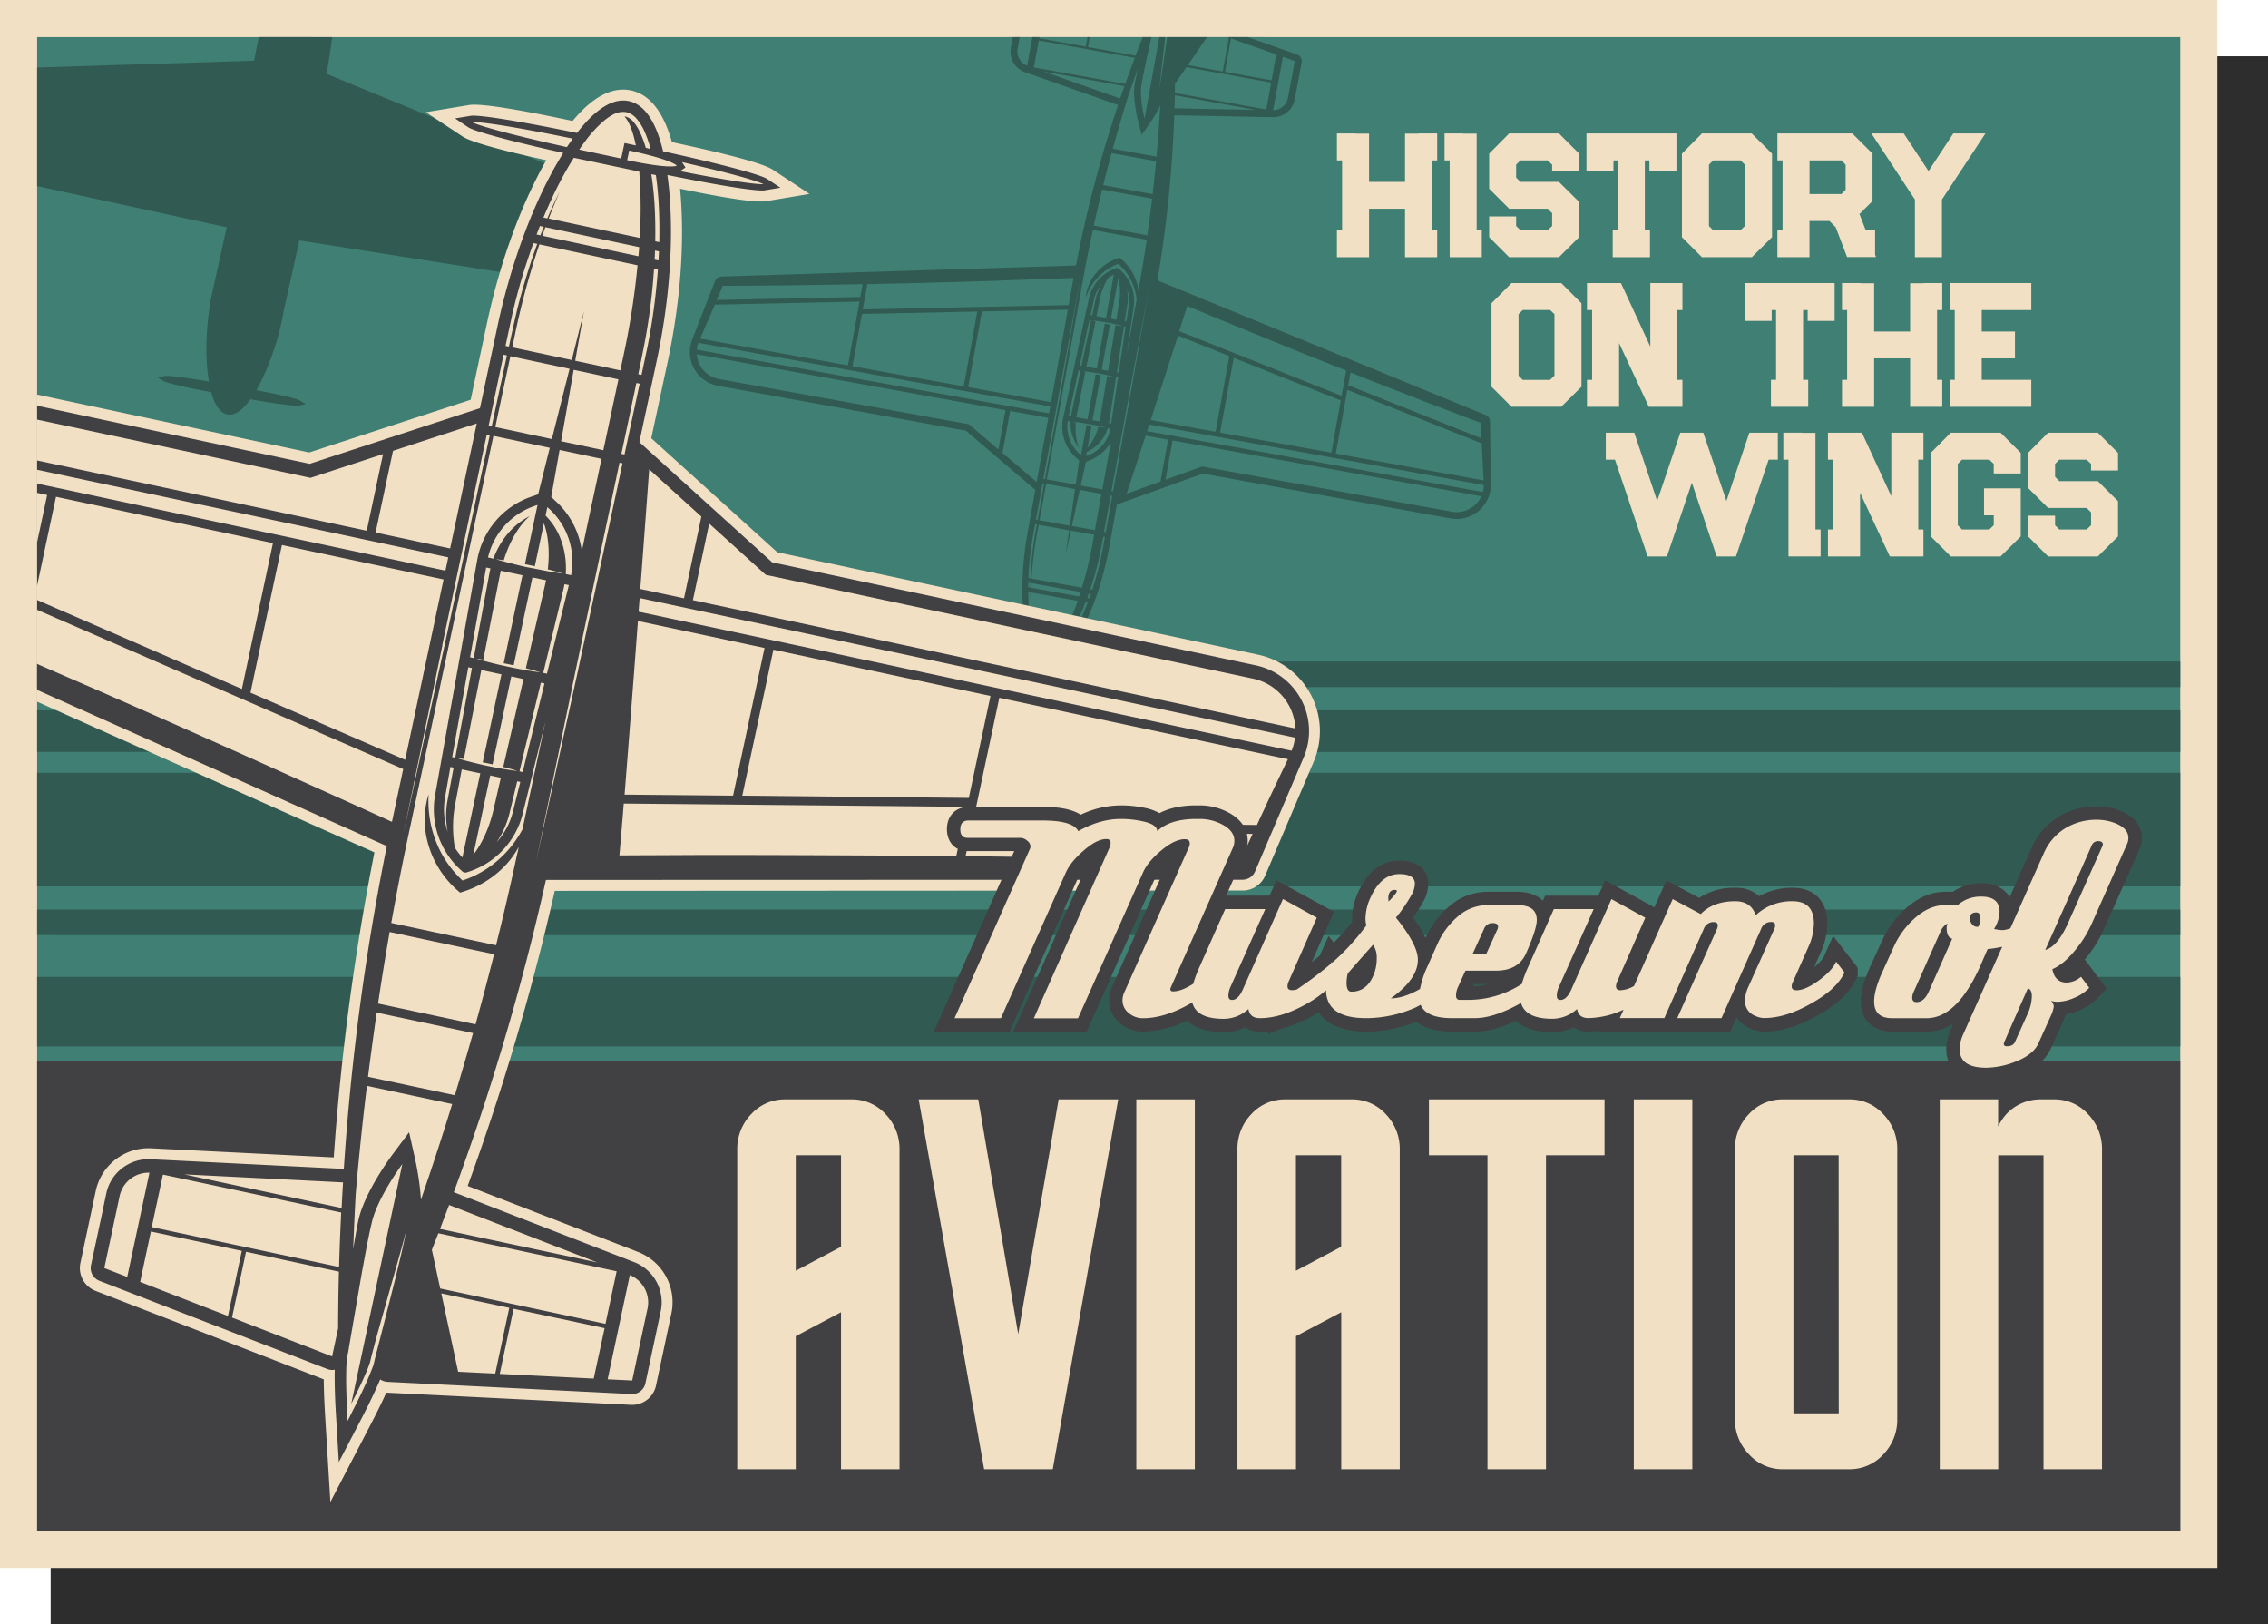 <svg xmlns="http://www.w3.org/2000/svg" viewBox="0 0 997.04 713.98"><defs><style>.cls-1{fill:#2e2d2e;}.cls-2,.cls-7{fill:#f1e0c4;}.cls-3,.cls-4{fill:#408074;}.cls-4,.cls-5,.cls-7,.cls-8{fill-rule:evenodd;}.cls-5{fill:#315b52;}.cls-6,.cls-8{fill:#414042;}</style></defs><g id="Слой_2" data-name="Слой 2"><g id="_Layer_" data-name="&lt;Layer&gt;"><rect class="cls-1" x="22.27" y="24.74" width="974.77" height="689.24"/><rect class="cls-2" width="974.78" height="689.24"/><rect class="cls-3" x="16.32" y="16.32" width="942.15" height="656.6"/><path class="cls-4" d="M493.12,223.62l35.8-12.92L637.2,230.29a17.5,17.5,0,0,0,20.63-17.46l-.38-27.7a5.44,5.44,0,0,0-3.39-5L511.55,121.67a545.52,545.52,0,0,0,7-68.54l40.88.78A12.09,12.09,0,0,0,571.62,44l2.92-16.21A5.49,5.49,0,0,0,571,21.62l-15-5.3H442.69l-.76,4.17a12.09,12.09,0,0,0,7.89,13.58l38.57,13.6a541.5,541.5,0,0,0-17.46,66.65l-154,4.79A5.48,5.48,0,0,0,312,122.6l-10,25.8A17.51,17.51,0,0,0,315.18,172l108.28,19.6,29,24.65-3.11,17.2c-2.26,12.48-3.16,26.21-1.57,38.83-5.9-1-16.47-2.77-19.41-2.18L418.72,272l8.35,5.15c3,1.88,17.28,4.49,22.81,5.5,1.5,4.8,4.23,10.32,9.51,11.27s9.77-3.25,12.85-7.21c5.54,1,19.79,3.54,23.29,2.83l9.62-1.9-8.34-5.15c-2.6-1.59-13.05-3.66-18.94-4.76,5.92-11.27,9.89-24.44,12.15-36.93Z"/><path class="cls-5" d="M548.62,16.32h-9.14l.73.26L537.53,31.4l-15.32-2.78,8.42-12.3H513.08l-.17,1.21-1.52,10.58c-.55,3.52-1,7.06-1.77,10.55.5-3.53.89-7.08,1.28-10.62l1.23-10.61.14-1.11h-2.62l-6.49,35.81s-2.35-9.22-1.33-14.88c.56-3.52,1.34-7,2.05-10.5l2.3-10.43h-3.83c-1,2.49-2.06,5.2-3.18,8.15l-20.9-3.79.78-4.36h-1l-.75,4.17-20.47-3.7.08-.47h-3.09l-2.27,12.53a6.6,6.6,0,0,1-4.18-7.38l.92-5.15h-3.08l-.83,4.6a9.61,9.61,0,0,0,6.29,10.85l40.83,14.39A546.63,546.63,0,0,0,473,116.7l-155.91,4.85a3,3,0,0,0-2.75,1.93l-10.06,25.8a15.09,15.09,0,0,0,11.37,20.32l108.94,19.73,30.54,26-3.36,18.59c-2.42,13.34-3,26.89-1.55,38.14.13,1.06.29,2.15.48,3.25-18.17-3.12-21.35-2.87-21.83-2.78l-3.55.71,3.07,1.89c.43.27,3.53,1.7,23.45,5.45,1.51,5.53,4,10.27,8,11s8-2.86,11.38-7.51c20,3.48,23.35,3.23,23.85,3.13l3.55-.71-3.07-1.88c-.42-.26-3.31-1.62-21.42-5.07.56-1,1.1-1.93,1.6-2.87,5.25-10,9.5-22.92,11.91-36.26L491,221.8l37.73-13.62L637.63,227.9a15.08,15.08,0,0,0,17.77-15l-.37-27.7a3.06,3.06,0,0,0-1.9-2.77l-144.31-59.2a545.62,545.62,0,0,0,7.4-72.55l43.28.84a9.62,9.62,0,0,0,9.71-7.95l1-5.31,2-10.89a3.06,3.06,0,0,0-2-3.41l-21.55-7.6ZM438.92,197.56l-13-11.09L316.15,166.62a12,12,0,0,1-9.86-10.89L442,180.3l-3.1,17.26Zm21.9-13.85-5.1,28.15-15-12.78,3.34-18.4,16.8,3Zm-9.91,93c.16.76.33,1.52.5,2.27-20.16-3.8-22.31-5.14-22.31-5.14s2.41-.47,21.81,2.87Zm25.49,4.66c16.5,3.21,18.37,4.36,18.37,4.36s-2.15.43-18.75-2.34c0,0,.05,0,.07,0l1.12-.8-.78-1.16,0,0ZM516.48,41.88l35.44,6.42-35.6-.69c.06-2,.13-3.87.16-5.73Zm50.71-4.21-1,5.32a6.66,6.66,0,0,1-6.52,5.45L564,25l5.2,1.83-2,10.88Zm-72.89.19c-.62,1.77-1.25,3.56-1.87,5.42L458.85,31.45l35.45,6.41ZM452.9,258.29l-.87-.15c0-.69,0-1.37,0-2.05l.88.15c0,.69,0,1.37,0,2.05Zm22.37,24s-1.25.9-11.15-.9l.2-1.08.2-1.08c9.88,1.8,10.75,3.06,10.75,3.06Zm1.94-17.49.89.15c-1.09,2.86-2.27,5.67-3.62,8.43q-1.28,2.63-2.77,5.18l-1-.18q1.57-2.64,2.94-5.42c1.31-2.66,2.49-5.39,3.56-8.16Zm2.32-3.7c-.23.64-.46,1.29-.7,1.94l-.87-.17.69-1.93.88.16Zm24.12-69.6,9.84,1.79-3.32,18.4L495.32,217c1.22-3.66,4.45-13.62,8.33-25.54ZM538.52,31.57l2.65-14.65,19.88,7L559,35.3l-20.46-3.73Zm-84-1.95,2.14-11.84,42.2,7.65c-1.32,3.53-2.73,7.36-4.18,11.46l-40.16-7.27Zm30,53.71,21.95,4q-.93,7.86-2.1,16.09l-23.52-4.26c1.19-5.41,2.41-10.7,3.67-15.8Zm4.15-16,19.54,3.55c-.44,4.66-.93,9.48-1.51,14.44L485,81.36c1.2-4.84,2.41-9.53,3.66-14.06Zm21.39-20.94c-.4,6.93-.93,14.45-1.65,22.46l-19.22-3.48c2.3-8.34,4.59-16.1,6.79-23.15,1.46-4.21,2.87-8.17,4.23-11.85-.61,2.7-1.1,5-1.35,6.38-1.14,6.23,1.27,15.76,1.38,16.16l1.64,6.42,3.8-5.43a65.41,65.41,0,0,0,4.38-7.51ZM558.81,36.3l-2.13,11.83-40.19-7.28c0-1.36,0-2.67.07-4l5-7.32,37.22,6.75ZM472.9,213l-12.7-2.29c3.46-19.05,7.58-41.78,16.26-89.72q1.85-10.18,4-19.88l23.66,4.28q-1.44,9.81-3.27,20l-.42,2.3a20.41,20.41,0,0,0-.95-4.27,21.15,21.15,0,0,0-2.71-5.34,23,23,0,0,0-4.11-4.42l-.5-.41-.63.2a21.78,21.78,0,0,0-9.81,6.76A19.81,19.81,0,0,0,477.21,131a28.89,28.89,0,0,1,2.44-5.14,25.39,25.39,0,0,1,3.42-4.36,23.36,23.36,0,0,1,8.53-5.5,21.84,21.84,0,0,1,3.28,3.45,23.48,23.48,0,0,1,2.79,4.71,22.61,22.61,0,0,1,1.66,5.27,21.43,21.43,0,0,1,.34,2.25c-1.64,9-3.09,17.07-4.41,24.37l3.11-21.09a18.36,18.36,0,0,0-6.58-16.9,1.17,1.17,0,0,0-.51-.23,1,1,0,0,0-.55,0,18.28,18.28,0,0,0-12.09,13.51l-11.27,52.41a18.35,18.35,0,0,0,5.79,17.56l1.26,1.12L472.9,213Zm-2.61,18.08L457,228.67c1-5.42,1.92-10.58,2.9-16L472.61,215l-2.32,16.07Zm13.91-14c-1,5.39-1.92,10.54-2.89,15.95l-10.09-1.82,3.45-15.86,9.53,1.73Zm6-6.22L489.3,216l-.68-.12.93-5.08,7.75-42.31,7.91-42.28-7.42,42.38-7.58,42.32Zm50.2-54.32-6,33.24-28.53-5.16c4.11-12.65,8.59-26.5,12-37.09l22.59,9Zm49,19.51L585.28,199l-48.92-8.85,6-32.85,47.11,18.75Zm-71-30.45c1.46-4.56,2.67-8.4,3.51-11.11l16.21,6.71c12.55,5.16,25.12,10.24,37.67,15.33l16,6.36-.36,2-1.66,9.11-71.35-28.44ZM479,202.35a18.28,18.28,0,0,0,9.35-8c-1.42,7.83-2.62,14.52-3.76,20.79l-9.45-1.71L477.38,203l1.59-.61Zm16.59-68.44a19.6,19.6,0,0,0-.2-7.1,16,16,0,0,1,.77,7.77l-1,6.72-.7-.12,1.12-7.27Zm-8.42-11.72a16.09,16.09,0,0,1,2.47-1.47l-3.44,19-4.18-.75,1.44-7.23a26.72,26.72,0,0,1,3.71-9.51Zm-7,16.4-.69-.13,1.42-6.64a15.94,15.94,0,0,1,3.52-7.08,19.29,19.29,0,0,0-2.75,6.65l-1.5,7.2Zm-4.89,61.54-.57-.52A16,16,0,0,1,469.43,185l1.23.22a17.06,17.06,0,0,0,3.91,11.9c-1.46-2.81-2-6.93-1.64-11.36l-1.71-.43c1.28.1,2.55.29,3.83.47s2.53.41,3.79.61,2.54.48,3.78.75,2.51.56,3.76.9c-1.2-.11-2.39-.26-3.56-.43a22.74,22.74,0,0,1-4.72,9.2l1.77-9.67-1.13-.19c-.37-.07-.73-.15-1.1-.21l-2.42,13.33Zm11.72-11.93,1.2.22a16,16,0,0,1-10,11.82l-.71.28.33-1.88.85-.41a16.91,16.91,0,0,0,8.3-10ZM475,163l-4,18.91c-.07.36-.14.73-.19,1.08l-1-.17,4.27-20,.84.16Zm12.51,23c.07-.36.15-.72.2-1.08l2.94-19.1.83.14-3,20.21-1-.17Zm-4.74-21.32-1.11-.21-3.59,19.81-4.87-.87c.06-.37.1-.72.18-1.08l3.73-18.85c-.5-.13-1-.24-1.48-.38,1.21.1,2.42.26,3.62.44s2.41.37,3.62.58,2.4.45,3.58.72,2.39.53,3.57.87c-1.12-.09-2.23-.25-3.35-.42l-3.1,18.89c-.06.36-.12.72-.19,1.06l-3.09-.55,3.59-19.82-1.11-.19Zm-3.86-24,.71.14-4.17,20-.81-.14,4.27-20Zm12.7-18.44a26.59,26.59,0,0,1,.33,11l-1.19,7.27-2.37-.43,3.23-17.87Zm2.1,21.13c-1.14-.1-2.25-.24-3.35-.41l-3.28,20-2.74-.5,3.58-19.83-1.12-.19-1.11-.21L482.14,162l-4.55-.81,4-19.91c-.51-.13-1-.25-1.5-.41,1.16.1,2.31.25,3.46.41s2.28.36,3.43.56,2.28.42,3.4.68,2.27.51,3.4.84Zm.38.06.72.13-3,20.2-.81-.14,3.1-20.19ZM651,185.9c.09,2.28.2,4.52.29,6.79l-58.6-23.35.72-4,.29-1.62q9.94,4,19.92,7.85c6.31,2.47,12.62,4.94,19,7.35q9.18,3.54,18.42,7Zm.6,13.15c.18,4,.42,8.08.63,12.12l-65-11.78,4.09-22.53,1-5.48,59.07,23.53c.08,1.39.14,2.78.21,4.14ZM453.35,256.32,475,260.24c-.21.65-.43,1.3-.63,1.94l-21.13-3.82c0-.67.06-1.36.1-2Zm22.25,2-22.11-4a168.34,168.34,0,0,1,2.39-19.63c.25-1.37.5-2.69.73-4l13.4,2.43-1.62,11.13,2.39-11L481,235.06c-.25,1.3-.48,2.63-.72,4a172.3,172.3,0,0,1-4.63,19.23Zm-8.22-95.23,7.91-42.26-7.41,42.35-7.58,42.34-.91,5.09-.68-.12.93-5.08,7.74-42.32Zm-37.77-26.13-5.95,32.86-48.88-8.86L378.93,138l50.68-1.06Zm39.81-.83-7.35,40.64-36.41-6.6,6-33.26,37.74-.78Zm-161.64,12.7c1.62-3.7,3.26-7.39,4.85-11.11.56-1.26,1.08-2.53,1.63-3.8l63.59-1.34-1,5.48-4.09,22.54-65-11.77Zm10-23.21c6.55,0,13.13,0,19.7-.12,6.77,0,13.55-.13,20.32-.23q10.71-.14,21.41-.37l-.29,1.63-.74,4-63.08,1.32c.87-2.08,1.78-4.17,2.68-6.25Zm121.32-2.28c10.94-.39,21.88-.73,32.82-1.17l-2.15,11.92L379.3,136l1.64-9.1.36-2,17.2-.36c13.55-.37,27.1-.72,40.64-1.16Zm213.19,89.94a12.27,12.27,0,0,1-.41,3L504.27,189.51c.33-1,.65-1.92,1-2.9l147.1,26.63ZM488.94,218l-2.53,14.09q-.15.94-.33,1.86l-.75-.14c.12-.61.23-1.23.35-1.85l2.57-14.08.69.12Zm-3.22,18q-.59,3.34-1.22,6.71-1,5.3-2.52,10.49c-.55,2-1.16,4-1.8,6l-.87-.16c.67-2,1.3-4,1.87-6q1.45-5.15,2.53-10.42c.44-2.21.85-4.45,1.26-6.69l.75.14ZM468,277.85l-14.72-2.68c-.34-1.93-.59-3.88-.77-5.82-.3-3.05-.43-6.1-.45-9.15l.89.15c0,2.19.12,4.38.29,6.55-.07-2-.07-4.22,0-6.48l20.53,3.7A110,110,0,0,1,468,277.85ZM453.86,237.1c.38-2.26.8-4.49,1.2-6.73l.77.13q-.65,3.38-1.17,6.73c-.57,3.52-1,7.08-1.29,10.63-.19,2.1-.3,4.22-.37,6.33l-.87-.15q.12-3.14.39-6.24.47-5.38,1.34-10.7Zm1.9-10.59,2.6-14.08.66.13-2.52,14.08c-.11.63-.21,1.26-.32,1.87l-.76-.14c.11-.62.23-1.23.34-1.86ZM306.32,153.69a11.73,11.73,0,0,1,.66-3l154.74,28-.54,3-154.86-28Zm344.91,64.49a12.07,12.07,0,0,1-13.06,6.74L528.43,205.05l-16.06,5.81,3.11-17.25,135.75,24.57Zm-193.47,69.3a11.18,11.18,0,0,1-1.55-2.34A26.56,26.56,0,0,1,454.3,280c-.25-.9-.45-1.8-.64-2.71L463.1,279l-.18,1-.2,1.08-.24,1.4,1.39.25,1.16.2c-1.76,2.66-3.4,4.39-4.81,5a.68.68,0,0,0,.23.07,3.69,3.69,0,0,0,2.27-.48,11.34,11.34,0,0,0,2.07-1.5,22.88,22.88,0,0,0,2.53-2.76l1.11.16a22.9,22.9,0,0,1-3,3.33,11.67,11.67,0,0,1-2.27,1.65,4.54,4.54,0,0,1-2.9.6A4.61,4.61,0,0,1,457.76,287.48Z"/><path class="cls-5" d="M146.06,16.32c-.72,5.29-1.54,10.69-2.48,16.16L271.89,85.12a2.68,2.68,0,0,1,1.68,2.46l.34,24.63a13.42,13.42,0,0,1-15.81,13.38L131.6,105.7l-6.87,31a115.54,115.54,0,0,1-10.6,32.24c-.44.85-.92,1.71-1.4,2.56,16.09,3.08,18.66,4.27,19,4.5l2.74,1.68-3.15.63c-.44.09-3.46.32-21.22-2.78-3,4.14-6.5,7.32-10.11,6.66s-5.79-4.86-7.13-9.78c-17.71-3.33-20.46-4.6-20.84-4.83l-2.73-1.69,3.16-.62c.41-.09,3.25-.31,19.39,2.45-.16-1-.3-1.94-.42-2.88-1.26-10-.77-22,1.38-33.92l6.87-31L16.32,81.81V29.67l95.38-3c.66-3.5,1.37-7,2.1-10.38Z"/><path class="cls-5" d="M16.32,339.7H958.47v49.95H16.32V339.7ZM958.47,460V429.41H16.32V460Zm0-48.9V399.84H16.32v11.22Zm0-80.53V312.21H16.32v18.32Zm0-28.51V290.8H16.32V302Z"/><rect class="cls-6" x="16.32" y="466.35" width="942.15" height="206.58"/><path class="cls-7" d="M286.3,192.64l55.41,50.13,211.3,45a34.39,34.39,0,0,1,24.49,47.1l-21.31,50.05a10.75,10.75,0,0,1-9.88,6.54l-302.42.14A1073.73,1073.73,0,0,1,205.6,521.32l74.86,29a23.73,23.73,0,0,1,14.67,27.14l-6.74,31.61a10.73,10.73,0,0,1-11,8.48L170.1,612.2a2.81,2.81,0,0,0-.29,0c-2.06,4.6-4.34,9.16-6.66,13.61l-17.91,34.45-2.36-38.76c-.28-5-.52-10.09-.54-15.14a1,1,0,0,0-.2-.09L41.94,567.42a10.74,10.74,0,0,1-6.59-12.25l6.73-31.61a23.72,23.72,0,0,1,24.44-18.79l80.2,4A1070.91,1070.91,0,0,1,164.6,374.69L16.32,308.46v-135l119.59,25.45,71-23.19,7.15-33.57c5.2-24.36,13.79-50,26.08-71.72-11.51-2.53-32-7.22-36.87-10.48L187.2,49.32l19-3.15c6.83-1.15,34.73,4.71,45.51,7,6.29-7.57,15.37-15.6,25.67-13.42s15.34,13.25,18,22.72c10.79,2.34,38.6,8.29,44.42,12.16l16.06,10.61-19,3.18c-5.87,1-26.37-3.08-37.89-5.46,2.32,24.88-.26,51.77-5.46,76.12Z"/><path class="cls-8" d="M16.32,178.35v6.1l120.19,25.6L168.4,199.6l-7.17,33.69L16.32,202.42v4.08L197.06,245l-1.23,5.84L16.32,212.58v4.07l4.41.94-4.41,20.72v19.06l8.29-39L120,238.74l-13.66,64.12L16.32,263.75v4.31l160.94,70-4.95,23.21c-19.57-8.94-39.18-17.67-58.76-26.53q-36.39-16.31-73-32.36-12.15-5.23-24.25-10.53v11.41l153.75,68.67a1068.24,1068.24,0,0,0-18.9,141.89l-84.9-4.25a19,19,0,0,0-19.52,15L44.54,535,40,556.17A6,6,0,0,0,43.67,563L143.9,601.81a5.69,5.69,0,0,0,3.27.29c-.18,7.28.34,16.67.49,19.1l1.3,21.49,9.95-19.09c1.12-2.14,5.42-10.52,8.23-17.24a6.19,6.19,0,0,0,2.2.94,6.64,6.64,0,0,0,.91.14l107.31,5.35a5.93,5.93,0,0,0,6.16-4.71l4.53-21.24,2.2-10.39a18.91,18.91,0,0,0-11.71-21.66l-79.25-30.73A1071.23,1071.23,0,0,0,240,386.8l306.28-.09a6,6,0,0,0,5.48-3.67l21.31-50A29.54,29.54,0,0,0,552,292.46L339.44,247.18l-58.37-52.84,7.73-36.25c5.55-26,7.41-52.59,5.35-74.77-.22-2.06-.47-4.22-.76-6.4,35.48,7.18,41.71,6.93,42.69,6.76l7-1.17-5.92-3.9c-.79-.55-6.78-3.55-45.66-12.1-2.61-11-7.16-20.38-15.06-22.07s-15.92,5.1-22.79,14c-39-8-45.67-7.72-46.61-7.54l-7,1.15L205.92,56c.78.53,6.38,3.32,41.69,11.22-1.16,1.87-2.23,3.74-3.29,5.53-10.95,19.38-20,44.43-25.57,70.46L211,179.42l-74.87,24.47L16.32,178.35Zm181.57,62.74-32.77-7,7.65-35.91,36.83-12.05-11.71,54.93Zm51.3-176.42c-37.73-8.37-41.76-11-41.76-11s4.92-.81,44.35,7.27c-.86,1.23-1.75,2.5-2.59,3.76Zm49.74,10.54.14-.06,2.27-1.51-1.46-2.3c-.05,0-.06-.07-.12-.08,32.24,7.32,35.84,9.68,35.84,9.68s-4.28.68-36.67-5.73Zm-105.5,465c1.3-3.39,2.64-6.92,4-10.52l65.17,25.26-69.16-14.74Zm89,45.41-4.51,21.22-10.8-.52,9.76-45.82a13,13,0,0,1,7.77,14.75l-2.22,10.37ZM108.2,550.26,149,559c-.26,9.37-.33,17.73-.36,24.92L146,596.27l-44-17.09,6.15-28.92ZM150.14,531,81,516.23l69.81,3.52c-.24,3.84-.44,7.58-.63,11.22ZM239.07,99.7c-.52,1.25-1,2.51-1.5,3.74l-1.69-.37c.49-1.22,1-2.48,1.45-3.73l1.74.36Zm58.45-26.87S295,74.49,275.7,70.4l.46-2.14.43-2.09c19.29,4.1,20.93,6.66,20.93,6.66Zm-9.47,33.23c.1-5.83,0-11.66-.39-17.5-.29-4-.72-8-1.33-12l2,.41c.53,3.8.93,7.64,1.16,11.47.39,6,.45,12,.33,18l-1.74-.37Zm1.43,8.43-1.7-.35c.06-1.33.14-2.65.17-4l1.73.36c-.06,1.36-.12,2.71-.2,4Zm-8,144.41c1.85-24.53,3.36-45,3.91-52.6l22.94,20.79L300.7,263l-19.22-4.1ZM225.8,575.33l40,8.51L261,606l-41.3-2.06,6.08-28.6ZM194,568.54l29.89,6.36-6.18,28.91-16.31-.8L194,568.54ZM66.29,541.33l40,8.53-6.08,28.64-38.6-15,4.72-22.18Zm5.35-25L150,533c-.44,8.53-.72,16.54-.94,23.94L66.71,539.4l4.93-23.11Zm94.56-75.18q2.28-15.33,5.09-31.47l45.92,9.79q-4,15.82-8.15,30.81l-42.86-9.13Zm-4.42,32.18q1.74-13.71,3.83-28.21l42.35,9c-2.65,9.4-5.34,18.51-8,27.33l-38.19-8.13Zm23.29,54a123.35,123.35,0,0,0-2.39-16.93l-2.83-12.69-7.77,10.43c-.48.68-11.93,16.18-14.55,28.37-.57,2.73-1.38,7.23-2.26,12.58.29-7.7.64-15.92,1.14-24.69,1.25-14.44,2.83-30.23,4.9-47.08l37.48,8c-4.63,15.08-9.28,29.15-13.72,42Zm81.1,54.61L193.52,566.4l-3.67-17,2.85-7.28,78.39,16.71-4.92,23.11Zm-24.5-385-5.1,20.36-3.16,1.09a36.1,36.1,0,0,0-23.58,27.59L191.28,349.49A35.91,35.91,0,0,0,203.21,383a1.72,1.72,0,0,0,.95.52,2.18,2.18,0,0,0,1.1-.07,36,36,0,0,0,24.54-25.77l10-40.64c-3,14.23-6.37,30-10.13,47.57-.71,1.29-1.45,2.57-2.28,3.79a44.57,44.57,0,0,1-7,8.37,44.12,44.12,0,0,1-8.55,6.45,42.51,42.51,0,0,1-8.52,3.83A45.86,45.86,0,0,1,192,370.73,48.24,48.24,0,0,1,189,360.26a52.53,52.53,0,0,1-.59-11.12,38.4,38.4,0,0,0,.1,22.83,42.48,42.48,0,0,0,12.76,19.56l1,.86,1.23-.39a44.29,44.29,0,0,0,10.72-5,42,42,0,0,0,8.93-7.68,39.94,39.94,0,0,0,4.91-7.05c-.31,1.49-.63,3-1,4.49-2.82,13.24-5.85,26.2-9,38.76L172,405.72c2.28-12.72,4.8-25.78,7.63-39C199.55,273.11,209,228.77,216.91,191.6l24.76,5.26Zm8.7-34.76L242.61,193l-24.87-5.28c2.23-10.52,4.38-20.56,6.63-31.14l26,5.53Zm14.87,35.72-18.57-3.95,5.53-31.39,19.67,4.21c-2.24,10.55-4.39,20.63-6.63,31.13Zm6.29,15.78-17.76,82.55L235.7,378.62l17.1-82.68,17.44-82.63,2.1-9.91,1.32.26-2.13,9.94Zm50.74,136.07-47.7-.45c1.72-21.75,3.92-50.26,5.87-76.32l55.66,11.86-13.83,64.91Zm103.62,1-99.57-1L340,285.59l95.43,20.33-9.52,44.78Zm-151.64,2.48L425,354.66l-3.78,17.73-.85,4q-16.89-.19-33.77-.31c-26.6-.14-53.22-.27-79.82-.23-11.5.07-23,.1-34.49.16.51-5.56,1.16-13.43,1.93-22.83ZM244.76,220.74l-2.43-2.28L246,197.79l18.45,3.91C261.81,214,259,227,255.77,242.28a36,36,0,0,0-11-21.54ZM224,357.44l3.38-14,1.35.27-3.22,13a31.38,31.38,0,0,1-7.2,13.55A38.8,38.8,0,0,0,224,357.44Zm-24.07,15a53.34,53.34,0,0,1,.38-20L203,338.22l8.15,1.72-7.88,37a29.17,29.17,0,0,1-3.42-4.5Zm-.52-35-2.64,14.22a37.58,37.58,0,0,0,.05,14.11,31.34,31.34,0,0,1-1.14-15.46L198,337.13l1.37.29ZM236.3,222l-5.54,26c.74.13,1.43.29,2.17.43s1.47.32,2.17.49l4-18.89c2,5.42,2.62,12.63,1.72,20.23,2.26.59,4.53,1.15,6.78,1.87-2.52-.31-5-.72-7.48-1.18s-4.94-1-7.43-1.44-4.93-1.09-7.35-1.71-4.88-1.23-7.32-2c1.12.14,2.28.3,3.44.49,2.57-8.33,6.7-15.4,11.44-19.41-7.17,3.56-12.91,10.36-16,18.69l-2.37-.53a31.56,31.56,0,0,1,20.33-22.58l1.42-.49Zm12.41,30.37c.63-9.24-2.09-18.18-7.64-24.4l-1.23-1.36.78-3.68,1.11,1a31.48,31.48,0,0,1,9.33,28.91l-2.35-.5Zm-40.45,36.91-1.61-.37,7.08-39.45,1.89.41c-.16.66-.3,1.36-.45,2.07l-6.91,37.34Zm39.91-32.49,1.9.41-9.62,38.94-1.64-.36,8.93-36.91c.14-.7.28-1.39.43-2.08ZM223.67,292c.72.15,1.44.33,2.14.48l8.25-38.66,6,1.26c-.16.69-.3,1.38-.45,2.08l-8.43,36.59c2.13.56,4.25,1.12,6.36,1.78-2.38-.26-4.72-.67-7.08-1.07s-4.73-.89-7.08-1.39-4.67-1-7-1.6-4.62-1.18-6.91-1.92c1,.1,2,.24,3,.41l7.24-37c.15-.73.31-1.38.48-2.09l9.5,2-8.25,38.68c.73.14,1.45.27,2.19.44Zm-24.9,40.79,7.1-39.49,1.6.36-7.34,39.41-1.36-.28Zm9.31,42.92,7.44-34.83,4.66,1L216.94,356c-1.83,7.82-5,14.79-8.86,19.74Zm19.54-36.77c-2.28-.27-4.52-.64-6.78-1s-4.45-.84-6.69-1.3-4.44-1-6.65-1.54-4.4-1.14-6.58-1.85c1,.11,2,.25,3,.4l7.67-39.13,8.86,1.91-8.24,38.68c.72.13,1.43.28,2.18.43s1.43.31,2.14.48l8.24-38.68,5.37,1.16-8.9,38.65c2.12.52,4.24,1.1,6.37,1.8Zm.73.15,9.42-39,1.59.35-9.6,38.94-1.41-.3Zm316.72,39.62q-19.35-.57-38.68-1-20-.47-39.92-.76-21-.37-42-.57l.67-3.2,1.7-7.82,123.84,1.21c-1.89,4.05-3.74,8.07-5.59,12.1ZM556,355.27c-1.17,2.46-2.31,4.93-3.44,7.37l-124.89-1.22,2.29-10.69,9.36-44,126.86,27c-3.41,7.13-6.88,14.29-10.18,21.49ZM238.42,103.62c.41-1.27.86-2.52,1.33-3.76L281,108.64c-.1,1.29-.2,2.65-.32,4l-42.22-9Zm41.85,13a341.88,341.88,0,0,1-5.9,38.39c-.56,2.65-1.11,5.21-1.67,7.8l-19.83-4.24,3.85-21.76-5.36,21.44-26.17-5.57c.55-2.54,1.11-5.16,1.65-7.79a339.29,339.29,0,0,1,10.28-37.47l43.15,9.2Zm-85.82,166.9,17.44-82.63L214,191l1.32.29-2.14,9.92-17.76,82.55-18,82.49,17.09-82.69ZM178.11,334l-68-29.52,13.82-64.9L195,254.71,178.11,334Zm389.7-4L280.72,268.89c.17-2,.32-4,.47-6l288.1,61.36a22.12,22.12,0,0,1-1.48,5.76ZM274.51,199.79l-1.34-.31L279,172c.25-1.23.5-2.43.75-3.64l1.47.3c-.28,1.21-.53,2.42-.79,3.64l-5.9,27.48Zm7.52-35-1.45-.31c.93-4.37,1.85-8.74,2.68-13.11,1.33-6.89,2.36-13.83,3.16-20.82.46-4.1.82-8.25,1.1-12.4l1.69.37c-.28,4.09-.69,8.16-1.15,12.23q-1.23,10.51-3.26,20.89-1.37,6.6-2.77,13.15Zm-1-89.38a214.31,214.31,0,0,1,.2,29.17l-40-8.52c1.57-4.12,3.2-8.06,4.82-11.77C244.08,88.1,242.3,92,240.63,96l-1.74-.37c2.31-5.51,4.82-11,7.61-16.28,1.79-3.39,3.71-6.75,5.76-10L281,75.41Zm-56,63.51c1.58-6.87,3.43-13.7,5.51-20.43q1.88-5.85,3.95-11.63l1.69.36c-1.42,3.91-2.78,7.83-4,11.78-2.09,6.68-4,13.44-5.57,20.27-1,4.35-1.94,8.72-2.87,13.07l-1.5-.3c.92-4.37,1.84-8.73,2.84-13.12Zm-4.42,20.66c.27-1.24.52-2.43.78-3.67l1.46.33c-.26,1.22-.5,2.42-.77,3.64l-5.92,27.48-1.34-.27,5.79-27.51ZM50.37,536.19l2.21-10.38A13,13,0,0,1,65.7,515.49l-9.77,45.83-10.08-3.9,4.52-21.23ZM152.62,620.9c-.32-7-.62-14-.32-21.1.06-.89.12-1.79.24-2.68s.31-1.79.5-2.61l.87-5.18L155.69,579l3.59-20.69c1.3-6.88,2.47-13.78,4.11-20.61,2.36-11.05,13.48-26,13.48-26L154.42,617.08c2.62-5.11,5.14-10.28,7.27-15.56.31-.83.61-1.63.87-2.41s.43-1.65.63-2.52l1.34-5.1c.88-3.38,1.83-6.74,2.78-10.09L173,561.19c1.92-6.78,3.85-13.47,5.58-20.24-1.29,6.88-3,13.68-4.63,20.47l-5.15,20.35-2.61,10.17L164.89,597c-.19.84-.37,1.67-.61,2.59s-.57,1.72-.9,2.55c-2.59,6.58-5.7,12.85-8.89,19.13l-1.67,3.36-.2-3.75ZM569.48,320.23,304.6,263.82l7.16-33.67,24.88,22.53L550.77,298.3a23.62,23.62,0,0,1,18.71,21.93ZM269.62,50.3a9.05,9.05,0,0,1,5.73-1,8.8,8.8,0,0,1,4.82,3.26,21.83,21.83,0,0,1,2.91,4.68A46.65,46.65,0,0,1,286,65.52c-.68-.19-1.37-.34-2.11-.54a45.54,45.54,0,0,0-2.58-6.9,19.92,19.92,0,0,0-2.63-4.27A7.35,7.35,0,0,0,275,51.24c-.18,0-.32,0-.49-.05,2.06,2.22,3.78,6.6,5,12.75l-2.27-.5-2.7-.57-.59,2.71-.44,2.11-.42,2-18.45-3.93c1-1.5,2.09-3,3.18-4.43a52.7,52.7,0,0,1,7.29-7.88A22.32,22.32,0,0,1,269.62,50.3Z"/><path class="cls-8" d="M858.62,450A21.48,21.48,0,0,1,847,453.48H831.86c-8.27,0-13.81-4.82-13.81-13.26,0-4.84,1.8-10.05,3.74-14.49L827.15,414a42.66,42.66,0,0,1,10.37-14.41c4.89-4.48,10.76-7.57,17.52-7.57h3.47A21.43,21.43,0,0,1,871,388.23c5.56,0,10.17,2.06,12.44,6.19l9.8-22a30,30,0,0,1,12.19-13.65,32,32,0,0,1,16.23-4.29,28.06,28.06,0,0,1,11.58,2.41c4.77,2.2,8.39,6,8.39,11.52a12.32,12.32,0,0,1-1.19,5.23L924.9,408.44a57.08,57.08,0,0,1-7.62,12.41c-.27.31-.52.63-.78.94l9.55,12.74-3.24,3.6a24.07,24.07,0,0,1-8.67,5.92,29.87,29.87,0,0,1-6,1.86c-.27.84-.59,1.67-.9,2.44l-5.64,12.47c-2.54,5.82-8,9.28-13.75,11.44a41.38,41.38,0,0,1-14.68,2.93c-9.13,0-17.56-3.79-17.56-14.07a22.38,22.38,0,0,1,2-8.66l1.06-2.43ZM727.29,398.84,732.56,387,747,394.7a27.6,27.6,0,0,1,15.87-4.46,15.24,15.24,0,0,1,10.49,3.7,29.51,29.51,0,0,1,14.7-3.7c9.72,0,15.27,6.09,15.27,15.68a31.92,31.92,0,0,1-2.9,12.69l-2.9,6.51c1.68-1.33,3.59-3.11,4.32-4.73l4-9,10.85,14.06v3.43l-.52,1.16c-3.36,7.38-10.61,12.7-17.51,16.5-7,4-14.94,6.92-23.1,6.92a14.92,14.92,0,0,1-6.3-1.45,13.61,13.61,0,0,1-5.88-4.74l-2.75,6.19H703l.16-.34a36.19,36.19,0,0,1-4.89.34,11.36,11.36,0,0,1-6.5-1.87,21.07,21.07,0,0,1-9.31,2.14c-6.11,0-12.18-1.37-16-5-5.64,2.66-11.88,4.73-18,4.73H638.21c-5.72,0-11.56-1.16-15.5-4.37a59.46,59.46,0,0,1-22.17,4.37c-8.58,0-16.76-2.29-20.86-8.48-.89.55-1.77,1.07-2.66,1.56a56.09,56.09,0,0,1-14.13,5.77l-5.37,2.14.08-1.19a37.64,37.64,0,0,1-3.83.2,11.3,11.3,0,0,1-6.49-1.87,21.15,21.15,0,0,1-9.32,2.14c-6.19,0-12.33-1.41-16.19-5.14a44.92,44.92,0,0,1-19.33,4.87,15.38,15.38,0,0,1-10-3.63,12.93,12.93,0,0,1-4.88-10.17,14,14,0,0,1,1.33-5.9l24.23-54.46a20.52,20.52,0,0,0-5.29,6.59l-30.11,67.57H445.41l32.27-72.77a19.13,19.13,0,0,0-3.76,5.22l-30.11,67.55H410.55l35.33-79.34h-20.5c-5.66,0-9.1-4.15-9.1-9.64,0-5.71,3.7-9.78,9.51-9.78h32.56c5.14,0,12,.41,16.75,3.42a41.71,41.71,0,0,1,17.56-4.09,49.73,49.73,0,0,1,10.42,1.06,22.13,22.13,0,0,1,6.63,2.34c4.91-2.56,10.63-3.4,16.19-3.4h1.47A26.78,26.78,0,0,1,540,357.14c4.9,2.57,8.51,6.7,8.51,12.45a13.48,13.48,0,0,1-1.33,5.76l-8.15,18.37h19.1l3-6.79L586.4,400.8l-9.74,22.14c1.19-.95,2.37-1.93,3.53-2.92l3.86-8.61,2.28,2.95a87.2,87.2,0,0,0,8.11-9.14c0-.48-.06-1-.06-1.46a28.16,28.16,0,0,1,2.67-11.51c3.43-7.67,9.19-13.93,18.1-13.93,6.47,0,12.73,2.85,12.73,10.17a16.58,16.58,0,0,1-1.39,6.27l-.06.15-.07.16a55.06,55.06,0,0,1-5.24,8.27,56.81,56.81,0,0,1,5.54,8.94,40.43,40.43,0,0,1,10-13.49A25.75,25.75,0,0,1,653.75,392H667c4.52,0,8.6,1.26,11.26,3.95l1-2.21h23.36l3-6.79,21.65,11.91ZM648,432.58l-.46,1a36.48,36.48,0,0,0,6.89-1Z"/><path class="cls-7" d="M799.55,431q-5.89,4.29-9.78,4.29c-1.43,0-2.14-.57-2.14-1.75a5.06,5.06,0,0,1,.66-2.13l6.7-15.15a25.72,25.72,0,0,0,2.42-10.31q0-9.8-9.39-9.79a23,23,0,0,0-16.21,6.17q-2-6.18-9-6.17-9.65,0-15.14,5.63l-12.33-6.57-17,38.2a13.11,13.11,0,0,1-5.92,1.87c-1.34,0-2-.57-2-1.75a5.3,5.3,0,0,1,.54-2.13l12.33-28-14.88-8.18L691,434.46c-1.43,3.39-3.08,5.1-5,5.1-1.08,0-1.61-.64-1.61-1.88a9.7,9.7,0,0,1,.94-3.89l15.28-34.18H683.09l-11.25,25.33a53,53,0,0,0-2.84,7.59,43.4,43.4,0,0,1-23.43,7h-3.89c-1.07,0-1.6-.69-1.6-2a9.32,9.32,0,0,1,.94-3.75l3.21-7.1h13.4q9.92,0,13.27-7.65,4.68-10.59,4.69-14.6c0-4.39-2.86-6.56-8.58-6.56H653.75a19.88,19.88,0,0,0-13.27,5.35,34.31,34.31,0,0,0-8.71,12.06l-4.29,9.65a41.43,41.43,0,0,0-3.21,9.79c-4.76,2.72-9.07,4.14-12.87,4.14q11.93-8.43,11.92-17,0-6.56-9.64-18.48A70.27,70.27,0,0,0,621,392.51a10.7,10.7,0,0,0,1-4c0-2.86-2.29-4.28-6.85-4.28q-8,0-12.72,10.45a22.46,22.46,0,0,0-2.14,9.1,10.29,10.29,0,0,0,.39,3,101.31,101.31,0,0,1-15,16.37l-.23-.29c-.16.35-.55.72-.75,1.08A162.29,162.29,0,0,1,570,435a8.91,8.91,0,0,1-2,.26c-1.34,0-2-.57-2-1.75a5.3,5.3,0,0,1,.54-2.13l12.33-28L564,395.19l-17.42,39.27c-1.42,3.39-3.08,5.1-4.95,5.1-1.07,0-1.61-.64-1.61-1.88a9.84,9.84,0,0,1,.93-3.89l15.28-34.18H538.62l-11.25,25.33a53.6,53.6,0,0,0-2.82,7.51c-3.39,2.18-6.36,3.35-8.84,3.35-.8,0-1.21-.31-1.21-.93a2.28,2.28,0,0,1,.14-.68L541.84,373a7.94,7.94,0,0,0,.81-3.35q0-4.43-5.37-7.24a20.81,20.81,0,0,0-9.91-2.42h-1.48q-11.52,0-17.15,5.36c-.09-2.05-2.37-3.53-6.84-4.42a44.77,44.77,0,0,0-9.25-.94c-6.06,0-12.28,1.79-18.62,5.36q-2.41-4.68-15.68-4.68H425.79c-2.42,0-3.62,1.29-3.62,3.88s1.07,3.76,3.21,3.76h23.19a4.6,4.6,0,0,1,2.94,1.2A3.34,3.34,0,0,1,453,372a2.73,2.73,0,0,1-.14.94l-33.23,74.64H440l28.54-64q2-4.56,7.51-9.39,6-5.37,10.32-5.36c1.25,0,1.87.58,1.87,1.74a6.3,6.3,0,0,1-.66,2.42l-33.1,74.64H473.9l28.54-64q2-4.69,8-9.73t10.46-5c1.42,0,2.14.62,2.14,1.88a5.32,5.32,0,0,1-.67,2.28L494.27,436.2a8.17,8.17,0,0,0-.8,3.48,7,7,0,0,0,2.74,5.63,9.49,9.49,0,0,0,6.23,2.28q9.38,0,20.37-6.17c.48-.25.86-.53,1.32-.79,1.17,4.72,5.63,7.23,13.83,7.23a16.17,16.17,0,0,0,10.85-4.3q.68,4,5,4,9.38,0,20.37-6.17a49.25,49.25,0,0,0,8.75-6.08c.17,8.15,6,12.25,17.65,12.25A54,54,0,0,0,622,443c.9-.4,1.68-.87,2.54-1.3,1.64,3.86,6.15,5.85,13.66,5.85h10.19q7.92,0,18.9-5.9c.5-.27.89-.55,1.37-.82,1.26,4.57,5.72,7,13.77,7a16.18,16.18,0,0,0,10.86-4.3q.66,4,5,4a38.17,38.17,0,0,0,15.45-3.7l-1.65,3.7h19.57L749,408.33a4.47,4.47,0,0,1,4.29-3c1.25,0,1.87.5,1.87,1.48a4.28,4.28,0,0,1-.27,1.33l-17.55,39.41H756.8l17.42-39.26a4.56,4.56,0,0,1,4.43-3c1.15,0,1.73.5,1.73,1.48a4.22,4.22,0,0,1-.26,1.33l-11.79,26.28a15.12,15.12,0,0,0-1.21,5.49,6.88,6.88,0,0,0,4.55,6.7,9.12,9.12,0,0,0,3.89.94q9.26,0,20.24-6.17,11.66-6.42,15-13.8v-.14l-3.61-4.68C806,425.39,803.49,428.11,799.55,431ZM652.4,408.33a3.89,3.89,0,0,1,3.9-2.55c1.51,0,2.27.54,2.27,1.6a4.13,4.13,0,0,1-.13.8l-5,11h-6Zm-48.78,20.76c-2,4.56-5.23,6.84-9.51,6.84q-2.15,0-2.14-3.89a17.43,17.43,0,0,1,.53-4.15q7.38-8.44,11.12-12.6a10.08,10.08,0,0,1,1.61,6.17A18.43,18.43,0,0,1,603.62,429.09Zm6.71-34.43a5.05,5.05,0,0,1,.39-2,2.43,2.43,0,0,1,2.42-1.47c.63,0,.93.18.93.54,0,.53-1.2,2.05-3.62,4.55A12.86,12.86,0,0,1,610.33,394.66Z"/><path class="cls-7" d="M930.75,362.22a22,22,0,0,0-9.11-1.87,26.16,26.16,0,0,0-13.28,3.48,23.92,23.92,0,0,0-9.77,11l-14.81,33.24a11.27,11.27,0,0,1-3.42.8,17.38,17.38,0,0,1-3.75-.53,15.3,15.3,0,0,0,2.42-7.51q0-6.7-8-6.7a15.26,15.26,0,0,0-10.45,3.76H855q-7,0-13.54,6a36.92,36.92,0,0,0-9,12.45l-5.35,11.8c-2.15,4.91-3.22,8.94-3.22,12.06q0,7.38,7.91,7.37H847q13.26,0,23.59-23c1.42-3.32,2.5-5.78,3.21-7.38a50.82,50.82,0,0,0,6.39-1l-17.24,38.69a16.17,16.17,0,0,0-1.47,6.29q0,8.19,11.65,8.18a35.78,35.78,0,0,0,12.61-2.54q8.16-3.09,10.44-8.32L901.81,446a13,13,0,0,0,1.06-3.62,3.76,3.76,0,0,0-1.21-2.42,10.28,10.28,0,0,0,3,.41,19.29,19.29,0,0,0,7.24-1.75,18.14,18.14,0,0,0,6.55-4.42l-3.62-4.83a10.11,10.11,0,0,1-6.28,2.55c-3.5,0-5.58-2-6.31-5.9,3.39-1.43,6.89-4.38,10.45-8.84a50.11,50.11,0,0,0,6.84-11.12L935,371.2a6.73,6.73,0,0,0,.67-2.81C935.7,365.8,934.06,363.74,930.75,362.22Zm-83,74c-1.35,2.86-3.08,4.29-5.22,4.29-1.26,0-1.9-.67-1.9-2a5.73,5.73,0,0,1,.54-2.28l11.93-26.8a6.84,6.84,0,0,1,3.1-3.48,4.76,4.76,0,0,0-.42,2.14q0,3.87,2.42,4.56Zm22-28.94a1.64,1.64,0,0,1-.67.12,2.74,2.74,0,0,1-2.14-1.13,3.81,3.81,0,0,1-.94-2.49c0-1.78.94-2.68,2.81-2.68,1.17,0,1.75.86,1.75,2.56A8.53,8.53,0,0,1,869.77,407.26ZM891.22,446l-5.37,11.92c-.54,1.34-1.74,2-3.62,2-.9,0-1.33-.37-1.33-1.08a2.16,2.16,0,0,1,.27-.94q6.84-15.69,10.32-23.45c1.15.35,1.73,1.51,1.73,3.48A19.83,19.83,0,0,1,891.22,446Zm33.1-74.25L909,406.05q-4.54,10.05-9.9,11.53Q912.8,387,919.49,371.74a3,3,0,0,1,2.81-2c1.44,0,2.15.49,2.15,1.47A1.19,1.19,0,0,1,924.32,371.74Z"/><path class="cls-7" d="M374.39,483.27H345.15a19.9,19.9,0,0,0-14.85,6.43,21.92,21.92,0,0,0-6.2,15.8V645.84h25.73V587.36l19.89-10.52v69h25.72V505.5a21.92,21.92,0,0,0-6.19-15.8A19.9,19.9,0,0,0,374.39,483.27Zm-4.67,64.79-19.89,10.53V507.83h19.89Z"/><polygon class="cls-7" points="447.61 586.43 430.06 483.27 403.86 483.27 432.64 645.84 462.81 645.84 491.58 483.27 465.38 483.27 447.61 586.43"/><rect class="cls-2" x="499.53" y="483.27" width="25.73" height="162.57"/><path class="cls-7" d="M594.26,483.27H565a19.87,19.87,0,0,0-14.85,6.43A21.89,21.89,0,0,0,544,505.5V645.84h25.74V587.36l19.88-10.52v69h25.73V505.5a21.92,21.92,0,0,0-6.2-15.8A19.89,19.89,0,0,0,594.26,483.27Zm-4.67,64.79-19.88,10.53V507.83h19.88Z"/><polygon class="cls-7" points="628.18 507.83 653.91 507.83 653.91 645.84 679.64 645.84 679.64 507.83 705.37 507.83 705.37 483.27 628.18 483.27 628.18 507.83"/><rect class="cls-2" x="718.24" y="483.27" width="25.73" height="162.57"/><path class="cls-7" d="M813,483.27H783.73a19.89,19.89,0,0,0-14.86,6.43,21.92,21.92,0,0,0-6.2,15.8V623.62a22,22,0,0,0,6.2,15.67,19.75,19.75,0,0,0,14.86,6.55H813a19.9,19.9,0,0,0,14.86-6.44,21.86,21.86,0,0,0,6.2-15.78V505.5a21.92,21.92,0,0,0-6.2-15.8A19.89,19.89,0,0,0,813,483.27Zm-4.67,138H788.41V507.83h19.88Z"/><path class="cls-7" d="M917.87,489.7A19.85,19.85,0,0,0,903,483.27h-5.84a20.47,20.47,0,0,0-15,6.32,22.65,22.65,0,0,0-3.75,5.61V483.27H852.73V645.84h25.72v-138h19.9v138h25.72V505.5A21.92,21.92,0,0,0,917.87,489.7Z"/><polygon class="cls-7" points="623.65 58.74 623.65 58.66 631.8 58.66 631.8 70.52 629.54 70.52 629.54 101.19 631.8 101.19 631.8 113.06 617.67 113.06 617.67 91.75 601.86 91.75 601.86 113.06 587.73 113.06 587.73 101.19 590 101.19 590 70.52 587.73 70.52 587.73 58.66 595.97 58.66 595.97 58.74 601.86 58.74 601.86 79.96 617.67 79.96 617.67 58.74 623.65 58.74"/><polygon class="cls-7" points="649.16 58.74 649.16 101.19 651.41 101.19 651.41 113.06 637.29 113.06 637.29 70.52 635.04 70.52 635.04 58.66 643.27 58.66 643.27 58.74 649.16 58.74"/><polygon class="cls-7" points="663.45 58.66 685.32 58.66 694.2 67.53 694.2 75.28 682.34 75.28 682.34 72.38 680.39 70.52 668.37 70.52 666.51 72.38 666.51 78.03 668.37 79.96 685.32 79.96 694.2 88.76 694.2 104.26 685.32 113.06 663.45 113.06 654.65 104.26 654.65 95.14 666.51 95.14 666.51 99.33 668.37 101.19 680.39 101.19 682.34 99.33 682.34 93.69 680.39 91.75 663.45 91.75 654.65 82.95 654.65 67.53 663.45 58.66"/><polygon class="cls-7" points="697.43 75.28 697.43 58.66 736.98 58.66 736.98 75.28 725.11 75.28 725.11 70.52 723.09 70.52 723.09 101.19 725.35 101.19 725.35 113.06 708.97 113.06 708.97 101.19 711.22 101.19 711.22 70.52 709.29 70.52 709.29 75.28 697.43 75.28"/><path class="cls-7" d="M748.2,58.66h21.87L779,67.53v36.73l-8.88,8.8H748.2l-8.8-8.8V67.53l8.8-8.87Zm18.88,40.67V72.38l-1.94-1.86h-12l-1.86,1.86v27l1.86,1.86h12Z"/><path class="cls-7" d="M824.31,101.19V112l.41,1H812L807,99.9l-2.74-2.74h-8.8v15.9H781.37V101.19h2.26V70.52h-2.26V58.66H814.3l8.88,8.87V88.36l-5.73,5.73,2.74,7.1Zm-28.82-15.9h14l1.86-1.85V72.38l-1.86-1.86h-14Z"/><polygon class="cls-7" points="847.8 75.2 858.69 58.66 872.81 58.66 853.69 87.71 853.69 113.06 841.82 113.06 841.82 87.71 822.69 58.66 836.9 58.66 847.8 75.2"/><path class="cls-7" d="M664.48,124.43h21.87l8.88,8.87V170l-8.88,8.8H664.48l-8.8-8.8V133.3l8.8-8.87Zm18.88,40.68v-27l-1.93-1.86h-12l-1.86,1.86v27L669.4,167h12Z"/><polygon class="cls-7" points="739.62 124.42 739.62 136.29 737.36 136.29 737.36 166.96 739.62 166.96 739.62 178.83 724.85 178.83 711.77 150.82 711.77 178.83 697.65 178.83 697.65 166.96 699.91 166.96 699.91 136.29 697.65 136.29 697.65 124.42 712.58 124.42 725.5 152.35 725.5 124.42 739.62 124.42"/><polygon class="cls-7" points="766.98 141.06 766.98 124.42 806.52 124.42 806.52 141.06 794.67 141.06 794.67 136.29 792.65 136.29 792.65 166.96 794.91 166.96 794.91 178.83 778.52 178.83 778.52 166.96 780.78 166.96 780.78 136.29 778.85 136.29 778.85 141.06 766.98 141.06"/><polygon class="cls-7" points="845.67 124.51 845.67 124.42 853.83 124.42 853.83 136.29 851.56 136.29 851.56 166.96 853.83 166.96 853.83 178.83 839.71 178.83 839.71 157.52 823.89 157.52 823.89 178.83 809.76 178.83 809.76 166.96 812.02 166.96 812.02 136.29 809.76 136.29 809.76 124.42 817.99 124.42 817.99 124.51 823.89 124.51 823.89 145.73 839.71 145.73 839.71 124.51 845.67 124.51"/><polygon class="cls-7" points="892.98 124.42 892.98 136.29 871.18 136.29 871.18 145.73 885.8 145.73 885.8 157.52 871.18 157.52 871.18 166.96 892.98 166.96 892.98 178.83 857.06 178.83 857.06 166.96 859.33 166.96 859.33 136.29 857.06 136.29 857.06 124.42 892.98 124.42"/><polygon class="cls-7" points="781.55 190.2 781.55 202.07 777.52 202.07 763.15 244.6 754.68 244.6 743.77 212.23 732.8 244.6 724.33 244.6 709.96 202.07 705.92 202.07 705.92 190.2 718.44 190.2 728.52 220.22 738.69 190.2 748.78 190.2 758.96 220.22 769.04 190.2 781.55 190.2"/><polygon class="cls-7" points="798.1 190.28 798.1 232.74 800.36 232.74 800.36 244.6 786.23 244.6 786.23 202.07 783.97 202.07 783.97 190.2 792.21 190.2 792.21 190.28 798.1 190.28"/><polygon class="cls-7" points="845.57 190.2 845.57 202.07 843.3 202.07 843.3 232.74 845.57 232.74 845.57 244.6 830.79 244.6 817.71 216.59 817.71 244.6 803.59 244.6 803.59 232.74 805.84 232.74 805.84 202.07 803.59 202.07 803.59 190.2 818.52 190.2 831.43 218.13 831.43 190.2 845.57 190.2"/><polygon class="cls-7" points="857.58 190.2 879.46 190.2 888.34 199.08 888.34 208.12 876.47 208.12 876.47 203.92 874.54 202.07 862.51 202.07 860.66 203.92 860.66 230.88 862.51 232.74 874.54 232.74 876.47 230.88 876.47 226.52 872.2 226.52 872.2 214.66 888.34 214.66 888.34 235.8 879.46 244.6 857.58 244.6 848.79 235.8 848.79 199.08 857.58 190.2"/><polygon class="cls-7" points="900.37 190.2 922.23 190.2 931.11 199.08 931.11 206.82 919.26 206.82 919.26 203.92 917.31 202.07 905.29 202.07 903.43 203.92 903.43 209.57 905.29 211.51 922.23 211.51 931.11 220.31 931.11 235.8 922.23 244.6 900.37 244.6 891.56 235.8 891.56 226.68 903.43 226.68 903.43 230.88 905.29 232.74 917.31 232.74 919.26 230.88 919.26 225.23 917.31 223.29 900.37 223.29 891.56 214.49 891.56 199.08 900.37 190.2"/></g></g></svg>